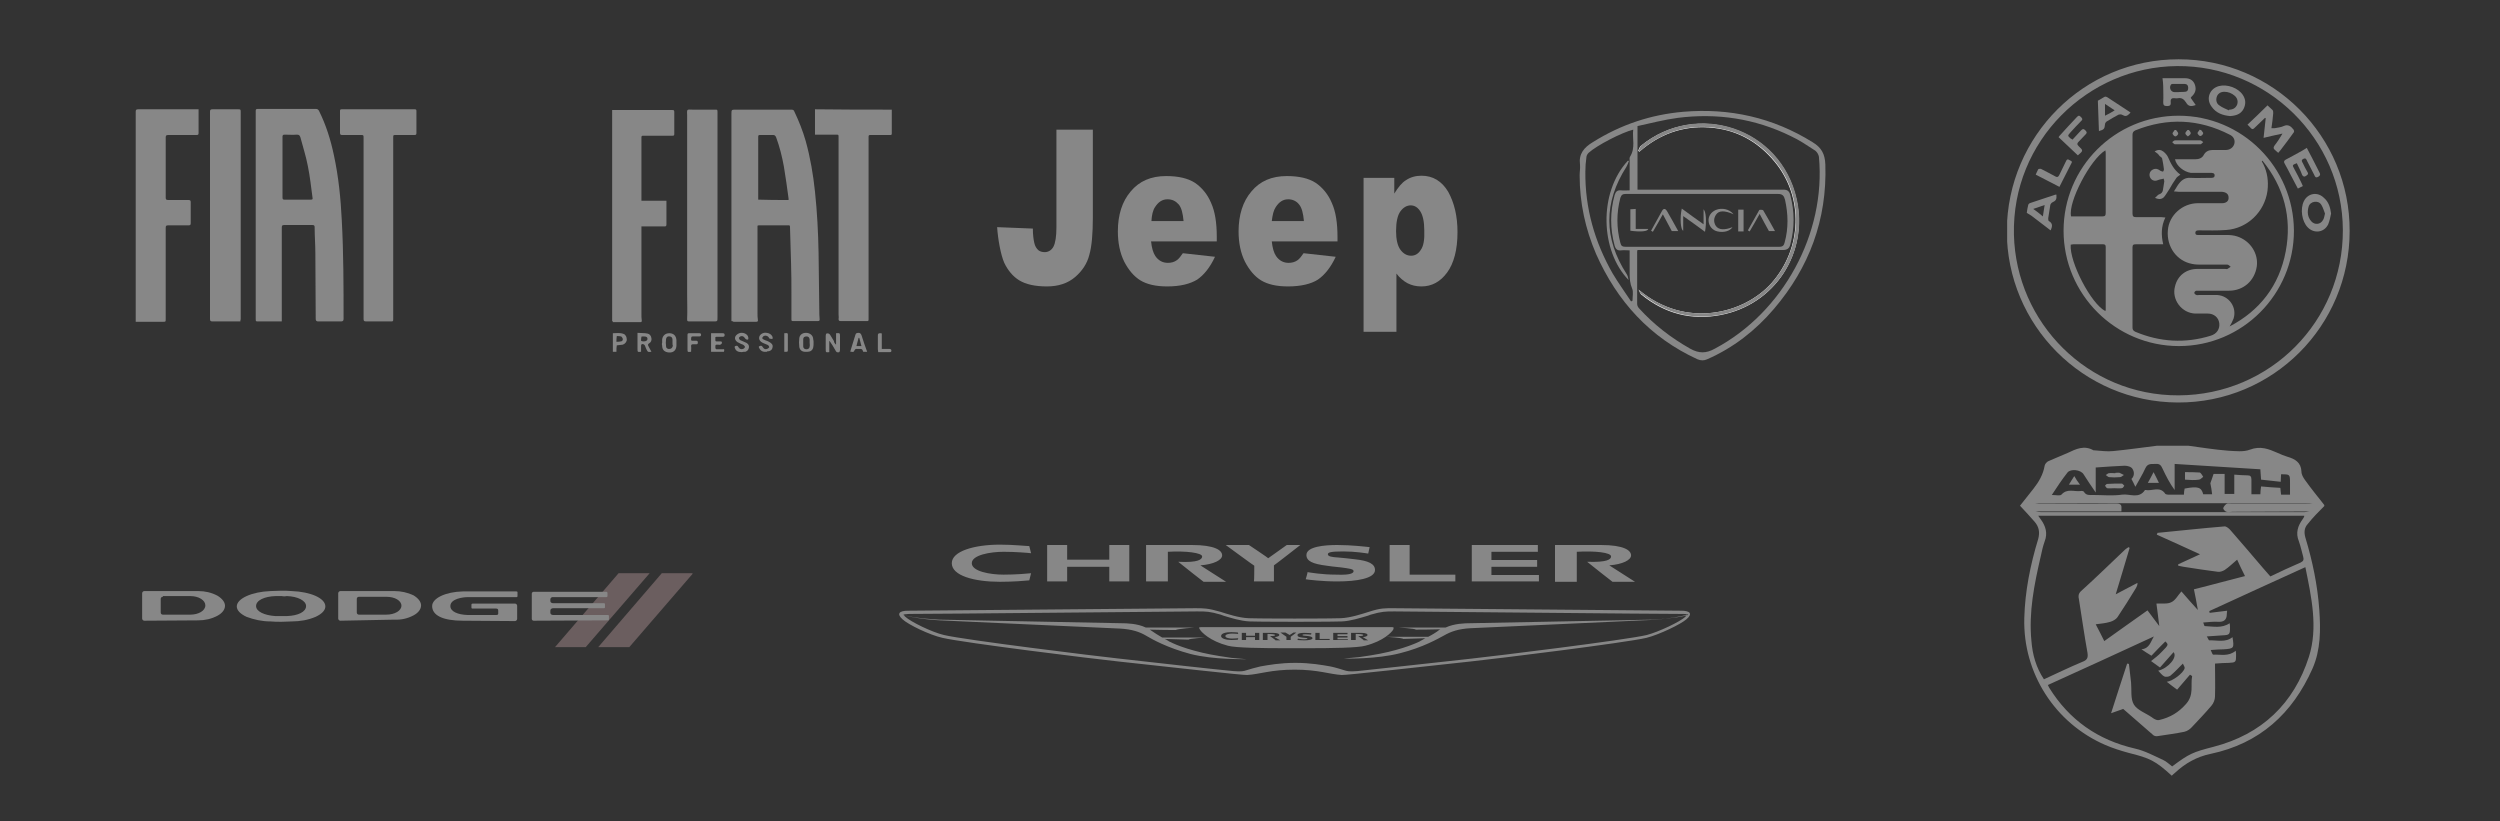 <?xml version="1.0" encoding="utf-8"?>
<!-- Generator: Adobe Illustrator 27.5.0, SVG Export Plug-In . SVG Version: 6.00 Build 0)  -->
<svg version="1.1" xmlns="http://www.w3.org/2000/svg" xmlns:xlink="http://www.w3.org/1999/xlink" x="0px" y="0px"
	 viewBox="0 0 700 230" style="enable-background:new 0 0 700 230;" xml:space="preserve">
<rect x="0" y="0" width="700" height="230" fill="#333333" stroke="none"/>
<style type="text/css">
	.st0{fill:#878787;}
	.st1{fill:#FFFFFF;}
	.st2{fill:none;}
	.st3{clip-path:url(#SVGID_00000159450721567145414390000012294039011816614301_);fill:#878787;}
	
		.st4{clip-path:url(#SVGID_00000122695543410252195880000008487203429333862307_);fill:url(#SVGID_00000016039883314734396780000012165761743605817520_);}
	
		.st5{clip-path:url(#SVGID_00000094578184241450954830000017902019980201241276_);fill:url(#SVGID_00000029757839387938778010000011561286695295902632_);}
	
		.st6{clip-path:url(#SVGID_00000151540244912132742500000004189467741270437549_);fill:url(#SVGID_00000160188029911899207920000012464400117063603072_);}
	
		.st7{clip-path:url(#SVGID_00000111869672528933564400000010010014984335762070_);fill:url(#SVGID_00000103230912982384946680000010929478702799713683_);}
	.st8{clip-path:url(#SVGID_00000003088801282517001450000015867902636178586510_);fill:#878787;}
	.st9{clip-path:url(#SVGID_00000003088801282517001450000015867902636178586510_);fill:#FFFFFF;}
	.st10{clip-path:url(#SVGID_00000170985296722127036670000015806739607311268250_);fill:#878787;}
	.st11{fill:#6B5E5F;}
	.st12{fill:#898B88;}
</style>
<g id="Ebene_1">
	<path class="st0" d="M79.1,90h-0.7c-2,0-4,0-6,0c-0.8,0-0.8,0-0.8-0.8c0-16.5,0-33,0-49.6c0-2.8,0-5.7,0-8.5c0-0.5,0.1-0.6,0.6-0.6
		c5.4,0,10.9,0,16.3,0c0.4,0,0.6,0.2,0.8,0.5c2,4,3.3,8.2,4.2,12.5c1.3,6,1.9,12.1,2.2,18.2c0.5,9.2,0.5,18.4,0.5,27.6
		c0,0.5-0.2,0.7-0.7,0.7c-2.1,0-4.3,0-6.4,0c-0.5,0-0.7-0.2-0.7-0.7c0-6.1-0.1-12.2-0.1-18.3c0-2.5-0.2-4.9-0.2-7.4
		c0-0.5-0.2-0.6-0.7-0.6c-2.6,0-5.2,0-7.8,0c-0.6,0-0.7,0.2-0.7,0.7c0,8.4,0,16.9,0,25.3V90z M79.1,46.8c0,2.8,0,5.7,0,8.5
		c0,0.4,0.1,0.6,0.5,0.6c2.5,0,4.9,0,7.4,0c0.5,0,0.6-0.1,0.5-0.6c-0.4-2.9-0.7-5.9-1.3-8.8c-0.5-2.7-1.4-5.4-2.1-8.1
		c-0.2-0.6-0.5-0.7-1-0.7c-1.1,0.1-2.2,0-3.4,0c-0.5,0-0.6,0.2-0.6,0.6C79.1,41.2,79.1,44,79.1,46.8"/>
	<path class="st0" d="M55.6,30.6c0,0.2,0,0.4,0,0.6c0,2,0,4,0,6c0,0.5-0.1,0.6-0.6,0.6c-2.6,0-5.3,0-7.9,0c-0.6,0-0.7,0.2-0.7,0.7
		c0,5.6,0,11.2,0,16.8c0,0.5,0.1,0.7,0.7,0.7c1.9,0,3.8,0,5.7,0c0.5,0,0.6,0.2,0.6,0.6c0,2,0,3.9,0,5.9c0,0.4-0.1,0.6-0.6,0.6
		c-1.9,0-3.9,0-5.8,0c-0.5,0-0.6,0.2-0.6,0.7c0,8.5,0,17,0,25.5c0,0.8,0,0.8-0.8,0.8c-2.3,0-4.5,0-6.8,0h-0.8v-0.7
		c0-19.3,0-38.7,0-58.1c0-0.5,0.1-0.7,0.7-0.7c5.4,0,10.7,0,16.1,0H55.6z"/>
	<path class="st0" d="M110.1,63.9c0,8.4,0,16.9,0,25.3c0,0.8,0,0.8-0.8,0.8c-2.3,0-4.5,0-6.8,0c-0.6,0-0.7-0.2-0.7-0.7
		c0-16.9,0-33.8,0-50.6c0-0.9,0-0.9-0.9-0.9c-1.7,0-3.4,0-5.1,0c-0.4,0-0.6-0.1-0.6-0.6c0-2,0-4.1,0-6.1c0-0.4,0.1-0.5,0.5-0.5
		c6.8,0,13.6,0,20.4,0c0.4,0,0.5,0.1,0.5,0.5c0,2.1,0,4.1,0,6.2c0,0.4-0.2,0.5-0.5,0.5c-1.7,0-3.5,0-5.2,0c-0.8,0-0.8,0-0.8,0.8
		V63.9z"/>
	<path class="st0" d="M67.3,90h-0.7c-2.4,0-4.8,0-7.1,0c-0.6,0-0.7-0.2-0.7-0.7c0-16.1,0-32.2,0-48.3c0-3.2,0-6.5,0-9.7
		c0-0.5,0.1-0.7,0.7-0.7c2.4,0,4.8,0,7.3,0c0.5,0,0.6,0.1,0.6,0.6c0,19.4,0,38.8,0,58.2C67.3,89.6,67.3,89.8,67.3,90"/>
	<rect x="38.2" y="30.6" class="st2" width="78.4" height="59.5"/>
	<g>
		<path class="st0" d="M357.2,58c0.9-1.4,2-2.2,3.5-2.2c1.2,0,2.3,0.5,3,1.4c0.8,0.9,1.2,2.5,1.4,4.7h-9
			C356.3,60.2,356.6,58.9,357.2,58 M353.1,78.5c1.8,1.1,4.3,1.7,7.5,1.7c3.7,0,6.5-0.7,8.4-1.9c1.9-1.3,3.6-3.4,5-6.4l-9-1
			c-0.6,0.9-1.1,1.5-1.6,1.9c-0.8,0.6-1.7,0.8-2.6,0.8c-1.4,0-2.6-0.6-3.5-1.9c-0.6-0.9-1-2.2-1.2-4.1h18.4v-1.3
			c0-3.9-0.5-7.1-1.6-9.5c-1-2.4-2.6-4.3-4.5-5.6c-2-1.3-4.7-1.9-8.1-1.9c-4.2,0-7.5,1.4-9.9,4.3c-2.4,2.8-3.6,6.6-3.6,11.2
			c0,3.2,0.6,6.1,1.8,8.5C349.8,75.6,351.3,77.4,353.1,78.5"/>
		<path class="st0" d="M397.8,70c-0.7,1.1-1.6,1.6-2.7,1.6c-1.2,0-2.2-0.6-3-1.7c-0.8-1.1-1.2-2.9-1.2-5.2c0-2.5,0.4-4.4,1.2-5.5
			c0.8-1.1,1.8-1.7,2.9-1.7c1.1,0,2,0.6,2.7,1.7c0.7,1.1,1.1,2.9,1.1,5.3C398.9,67.1,398.6,68.9,397.8,70 M398,49.2
			c-1.6,0-3.1,0.4-4.4,1.3c-1,0.6-2.1,1.9-3.2,3.7v-4.4h-8.6v43.1h9.2V76.6c0.9,1.2,2,2.1,3.1,2.7c1.2,0.6,2.4,0.9,3.9,0.9
			c2.9,0,5.3-1.3,7.2-3.9c1.9-2.6,2.9-6.4,2.9-11.3c0-4.5-0.9-8.2-2.6-11.3C403.7,50.7,401.2,49.2,398,49.2"/>
		<path class="st0" d="M301,77.6c2-1.7,3.4-3.8,4-6.2c0.7-2.4,1-6,1-10.6V36.3h-10.2v27.4c0,2.5-0.3,4.3-0.8,5.3
			c-0.5,1-1.4,1.6-2.5,1.6c-0.7,0-1.3-0.2-1.7-0.5c-0.6-0.5-1-1.2-1.2-2.1c-0.2-0.9-0.4-2.2-0.4-4l-10-0.4c0.2,3.2,1,7.8,2,10
			c1,2.1,2.4,3.8,4.2,4.9c1.8,1.1,4.4,1.7,7.7,1.7C296.4,80.2,299,79.3,301,77.6"/>
		<path class="st0" d="M323.4,58c0.9-1.4,2-2.2,3.5-2.2c1.3,0,2.3,0.5,3.1,1.4c0.8,0.9,1.2,2.5,1.4,4.7h-9
			C322.5,60.2,322.8,58.9,323.4,58 M319.3,78.5c1.8,1.1,4.3,1.7,7.5,1.7c3.7,0,6.4-0.7,8.4-1.9c1.9-1.3,3.6-3.4,5-6.4l-9-1
			c-0.6,0.9-1.1,1.5-1.6,1.9c-0.8,0.6-1.7,0.8-2.6,0.8c-1.4,0-2.6-0.6-3.5-1.9c-0.6-0.9-1-2.2-1.2-4.1h18.4v-1.3
			c0-3.9-0.5-7.1-1.6-9.5c-1-2.4-2.6-4.3-4.5-5.6c-2-1.3-4.7-1.9-8.1-1.9c-4.2,0-7.5,1.4-9.9,4.3c-2.4,2.8-3.6,6.6-3.6,11.2
			c0,3.2,0.6,6.1,1.8,8.5C316,75.6,317.5,77.4,319.3,78.5"/>
	</g>
	<g>
		<defs>
			<rect id="SVGID_00000124876564572053684610000009750944245916687031_" x="442" y="28.2" width="69.6" height="72.8"/>
		</defs>
		<clipPath id="SVGID_00000129907084592102790610000002301039784286986682_">
			<use xlink:href="#SVGID_00000124876564572053684610000009750944245916687031_"  style="overflow:visible;"/>
		</clipPath>
		<path style="clip-path:url(#SVGID_00000129907084592102790610000002301039784286986682_);fill:#878787;" d="M442.3,49.1
			c0-1,0.2-2,0.1-3c-0.4-3,1.1-4.8,3.6-6.3c7.8-4.9,16.2-7.7,25.3-8.5c13-1.1,25.1,1.6,36.2,8.5c2.5,1.5,3.5,3.3,3.6,6.3
			c0.5,15.4-4.5,28.8-14.4,40.4c-5.2,6.1-11.4,10.9-18.7,14.1c-0.9,0.4-1.7,0.4-2.7,0c-13.3-6.1-22.5-16.2-28.4-29.5
			C443.9,64.1,442.3,56.8,442.3,49.1 M458.5,70c-0.1,0.3-0.1,0.5-0.1,0.7c0,4.8,0,9.6,0,14.4c0,0.5,0.3,1,0.6,1.3
			c4.1,4.5,8.9,8.2,14.2,11.2c2.5,1.4,4.5,1.4,7,0c19-10.1,31.1-32.2,29.1-53.7c-0.1-0.6-0.5-1.3-1-1.7c-2.3-1.5-4.5-3-6.9-4.1
			c-10-4.9-20.6-6.5-31.6-5.1c-3.8,0.5-7.6,1.5-11.3,2.3v17.8h1.9c13,0,25.9,0,38.9,0c1.2,0,1.7,0.4,2,1.6c1.2,4.6,1.2,9.1,0,13.7
			c-0.3,1.2-0.9,1.6-2.1,1.6c-13,0-25.9,0-38.9,0H458.5 M476.8,54.3c-7.2,0-14.3,0-21.5,0c-0.9,0-1.3,0.2-1.6,1.1
			c-1.1,4.2-1.1,8.4,0,12.6c0.2,0.9,0.6,1.1,1.5,1.1c14.3,0,28.7,0,43,0c1,0,1.3-0.4,1.5-1.2c1.1-4,1-8,0.1-12
			c-0.3-1.1-0.7-1.6-2-1.6C490.9,54.3,483.8,54.3,476.8,54.3 M457.3,36.3c-3.2,0.8-10.2,4.4-12.5,6.5c-0.3,0.3-0.6,0.8-0.6,1.2
			c-0.2,1.4-0.3,2.7-0.3,4.1c-0.1,10.2,2.6,19.6,7.6,28.4c1.6,2.7,3.5,5.3,5.2,7.9l0.4-0.2c0-1.2,0.3-2.5-0.1-3.4
			c-0.6-1.4-0.7-2.8-0.7-4.2c0-2.1,0-4.2,0-6.5c-0.9,0-1.7-0.1-2.4,0c-1,0.1-1.5-0.3-1.8-1.3c-1.3-4.8-1.3-9.5,0-14.2
			c0.3-1,0.8-1.4,1.8-1.3c0.8,0.1,1.6,0,2.4,0c0-2.9,0-5.5,0-8.2c0-0.4-0.1-0.9,0.1-1.2C458,41.4,457,38.8,457.3,36.3"/>
		<path style="clip-path:url(#SVGID_00000129907084592102790610000002301039784286986682_);fill:#FFFFFF;" d="M458.8,81.1
			c0.3,0.5,0.4,1.1,0.8,1.4c6.5,5.3,14,7.3,22.2,5.7c15.1-2.9,24.6-17.3,21.2-32.4c-4.5-20-28-27.6-43.5-15
			c-0.4,0.3-0.6,0.9-0.8,1.4c0.1,0.1,0.2,0.2,0.3,0.3c5.6-4.9,12.1-7.3,19.5-6.8c7.5,0.5,13.6,3.8,18.4,9.6c8.2,9.9,7.7,24.3-0.9,34
			C488.3,87.9,471.9,92.2,458.8,81.1"/>
		<path style="clip-path:url(#SVGID_00000129907084592102790610000002301039784286986682_);fill:#878787;" d="M458.8,81.1
			c13.2,11.1,29.6,6.8,37.3-1.9c8.6-9.7,9.1-24.1,0.9-34c-4.8-5.8-10.9-9-18.4-9.6c-7.4-0.5-13.9,1.9-19.5,6.8
			c-0.1-0.1-0.2-0.2-0.3-0.3c0.3-0.5,0.4-1,0.8-1.4c15.5-12.6,39-5,43.5,15c3.4,15-6.1,29.5-21.2,32.4c-8.2,1.6-15.7-0.4-22.2-5.7
			C459.2,82.2,459,81.5,458.8,81.1"/>
		<path style="clip-path:url(#SVGID_00000129907084592102790610000002301039784286986682_);fill:#878787;" d="M476.9,58.6
			c0.8,0.3,1,3.6,0.5,6.3c-2-1.5-4-2.9-6.1-4.4v4.1c-0.7-0.2-1-3.5-0.4-6.2c2,1.5,4,2.9,6.1,4.4V58.6z"/>
		<path style="clip-path:url(#SVGID_00000129907084592102790610000002301039784286986682_);fill:#878787;" d="M485.4,60
			c-2.5-1.1-4.1-1.1-4.9,0.1c-0.7,1-0.7,2.1-0.1,3.1c0.8,1.2,2.4,1.3,4.7,0.4c-0.7,1.1-2.4,1.6-4.2,1.2c-1.4-0.3-2.4-1.5-2.5-2.9
			c-0.1-1.4,0.7-2.5,2-3.1C482.1,58.1,484.2,58.5,485.4,60"/>
		<path style="clip-path:url(#SVGID_00000129907084592102790610000002301039784286986682_);fill:#878787;" d="M497,64.7h-1.7
			c-0.8-1.5-1.7-3-2.6-4.8c-1,1.8-1.9,3.4-2.8,4.9c-0.2-0.1-0.3-0.2-0.5-0.3c1.1-1.9,2.1-3.8,3.2-5.7c0.1-0.1,1-0.1,1.1,0.1
			C494.9,60.9,495.9,62.7,497,64.7"/>
		<path style="clip-path:url(#SVGID_00000129907084592102790610000002301039784286986682_);fill:#878787;" d="M469.9,64.7h-1.8
			c-0.8-1.5-1.6-3-2.5-4.7c-1,1.8-1.9,3.4-2.8,4.9c-0.2-0.1-0.3-0.2-0.5-0.3c1-1.9,2.1-3.7,3.1-5.6c0.4-0.7,0.9-0.6,1.3,0
			C467.8,60.9,468.8,62.7,469.9,64.7"/>
		<path style="clip-path:url(#SVGID_00000129907084592102790610000002301039784286986682_);fill:#878787;" d="M458,64.1h3.5
			c-0.1,0.7-2.1,0.9-5,0.5v-6c0.5,0,1-0.1,1.5-0.1V64.1z"/>
		
			<rect x="486.7" y="58.7" style="clip-path:url(#SVGID_00000129907084592102790610000002301039784286986682_);fill:#878787;" width="1.5" height="6.1"/>
		<path style="clip-path:url(#SVGID_00000129907084592102790610000002301039784286986682_);fill:#878787;" d="M456.1,45.1
			c-0.2,0.5-0.4,1.1-0.7,1.6c-6.4,10-6.4,20.1,0.1,30.1c0.3,0.5,0.4,1,0.5,1.6c-7.9-8.1-8.5-24.4-0.2-33.4
			C455.9,45,456,45,456.1,45.1"/>
	</g>
	<g>
		<defs>
			<rect id="SVGID_00000092438506763377426120000002369364389686953098_" x="562" y="16.6" width="95.9" height="96.1"/>
		</defs>
		<clipPath id="SVGID_00000181048534528569021970000002531743090427589281_">
			<use xlink:href="#SVGID_00000092438506763377426120000002369364389686953098_"  style="overflow:visible;"/>
		</clipPath>
		<path style="clip-path:url(#SVGID_00000181048534528569021970000002531743090427589281_);fill:#878787;" d="M610,16.6
			c26.5,0,48,21.6,47.9,48.1c0,26.6-21.5,48.1-48.1,48c-26.5-0.1-47.9-21.6-47.9-48.1C562.1,38,583.5,16.6,610,16.6 M610,110.7
			c25.6-0.1,46.1-20.7,46-46.3c-0.1-25.5-21.1-46.1-46.4-45.9c-25,0.2-46.3,20.9-45.7,47.2C564.5,90.4,584.6,110.8,610,110.7"/>
		<path style="clip-path:url(#SVGID_00000181048534528569021970000002531743090427589281_);fill:#878787;" d="M610,32.4
			c17.8,0,32.2,14.4,32.3,32.2c0,17.8-14.4,32.3-32.2,32.3c-17.8,0-32.3-14.5-32.3-32.3C577.8,46.8,592.2,32.4,610,32.4 M609,44.6
			c1.9,0,3.8,0,5.6,0c1.1,0,2-0.3,2.5-1.3c0.5-0.9,1.4-1.3,2.4-1.3c1.2,0,2.5,0,3.7,0c1.2,0,2.1-0.7,2.4-1.7
			c0.3-1.1-0.2-2.1-1.3-2.6c-8.6-4.4-17.4-4.8-26.4-1.2c-0.6,0.3-0.8,0.6-0.8,1.3c0,7.3,0,14.7,0,22c0,0.8,0.3,1,1,1
			c2.4,0,4.8,0,7.1,0c0.3,0,0.6,0.1,1.1,0.1c-1.2,2.5-1.2,4.9-0.6,7.5c-0.4,0-0.8,0-1.1,0c-2.2,0-4.4,0-6.6,0
			c-0.7,0-0.9,0.2-0.9,0.9c0,7.5,0,14.9,0,22.4c0,0.6,0.2,0.9,0.8,1.2c6.9,2.9,14,3.3,21.1,1.1c1.7-0.5,2.6-1.9,2.4-3.5
			c-0.2-1.6-1.5-2.7-3.2-2.7c-1.2,0-2.3,0-3.5,0c-3.8-0.1-6.7-3.9-5.7-7.6c0.7-3,3.1-4.9,6.3-4.9c2.6,0,5.1,0,7.7,0
			c0.2,0,0.5,0.1,0.7,0c0.3-0.2,0.6-0.4,0.9-0.6c-0.3-0.2-0.6-0.6-0.9-0.6c-2.4,0-4.8,0-7.1,0c-0.9,0-1.9,0-2.8-0.2
			c-4.3-0.8-7.2-4.8-6.8-9.4c0.3-4.2,4.1-7.6,8.4-7.6c1.6,0,3.3,0,4.9,0c0.6,0,1.2,0,1.9,0c1.1,0,1.9-0.6,1.8-1.6
			c0-1-0.7-1.5-1.9-1.6c-0.4,0-0.8,0-1.2,0c-3.6,0-7.2,0-10.9,0c-0.3,0-0.7-0.1-1.3-0.1c0.6-0.9,1-1.7,1.5-2.3
			c0.8-1,1.8-1.6,3.1-1.5c1.8,0.1,3.7,0,5.5,0c0.5,0,1.3,0.1,1.3-0.7c0-0.7-0.7-0.7-1.2-0.7c-1.8,0-3.7,0-5.5,0
			C611.5,48.1,609.4,46.5,609,44.6 M633.5,45c-0.1,0-0.1,0.1-0.2,0.1c0.1,0.3,0.2,0.5,0.4,0.8c1.2,2.4,1.5,4.9,1.2,7.5
			c-0.8,5.9-5.6,10.6-11.6,11c-2.5,0.2-5,0.1-7.5,0.1c-0.5,0-1.1,0-1.1,0.7c0,0.7,0.6,0.6,1.1,0.6c2.6,0,5.2,0,7.8,0
			c0.9,0,1.9,0.1,2.8,0.4c3.7,1.2,6,4.8,5.5,8.4c-0.6,4-3.7,6.8-7.8,6.8c-2.5,0-5,0-7.6,0c-0.5,0-1,0-1.5,0c-0.3,0-0.6,0.4-0.6,0.6
			c0,0.2,0.3,0.5,0.6,0.6c0.2,0.1,0.5,0,0.8,0c1.7,0,3.3,0,5,0c3.3,0.2,5.6,3.4,4.6,6.6c-0.3,0.8-0.7,1.5-1.1,2.2
			C632.7,87,638.2,80,640,70.4C641.8,60.9,639.5,52.4,633.5,45 M589.5,87.1c0-0.2,0.1-0.2,0.1-0.3c0-5.9,0-11.8,0-17.7
			c0-0.6-0.3-0.7-0.8-0.7c-2.8,0-5.5,0-8.3,0c-0.2,0-0.4,0.1-0.7,0.1C579.4,73.3,585.5,85.1,589.5,87.1 M589.5,42.1
			c-4.2,2.5-10.5,14.5-9.6,18.5c0.2,0,0.5,0,0.8,0c2.6,0,5.3,0,7.9,0c0.9,0,1-0.3,1-1.1c0-5.5,0-11,0-16.5
			C589.6,42.8,589.6,42.5,589.5,42.1"/>
		<path style="clip-path:url(#SVGID_00000181048534528569021970000002531743090427589281_);fill:#878787;" d="M634.9,29.5
			c0.4,0.4,0.9,0.8,1.4,1.3c0.2,0.2,0.2,0.6,0.2,0.9c-0.1,1.4-0.3,2.8-0.5,4.2c0.4,0,0.6,0,0.9,0c0.8-0.2,1.7-0.2,2.5-0.6
			c1.3-0.6,2.1,0.1,2.8,1c0.1,0.1,0.2,0.5,0.1,0.7c-1.2,1.7-2.5,3.4-3.8,5.1c-0.2,0.2-0.3,0.4-0.6,0.7c-0.3-0.3-0.6-0.5-0.9-0.8
			c-0.5-0.4-0.5-0.7-0.1-1.3c0.8-1,1.5-2.1,2.2-3.3c-1.7,0.4-3.4,0.7-5.3,1.2c0.2-2,0.4-3.7,0.6-5.5c-0.1,0-0.1-0.1-0.2-0.1
			c-0.8,0.8-1.7,1.6-2.5,2.4c-1,1-1,1-1.9,0c-0.1-0.1-0.3-0.3-0.5-0.5C631.2,33.1,633,31.4,634.9,29.5"/>
		<path style="clip-path:url(#SVGID_00000181048534528569021970000002531743090427589281_);fill:#878787;" d="M605.5,21.9h4.1
			c0.7,0,1.5,0,2.2,0c1.5,0,2.4,0.7,2.8,1.9c0.4,1.3,0.1,2.3-1,3.3c-0.1,0.1-0.1,0.1-0.2,0.3c0.4,0.6,0.9,1.3,1.4,2
			c-1.3,0.5-2.1,0.4-2.7-0.7c-0.6-0.9-1.2-1.4-2.3-1.2c-0.3,0.1-0.6,0-0.9,0c-0.8-0.1-1.2,0.2-1.1,1.1c0.1,0.8-0.2,1.1-1,1.1
			c-0.9,0-1.1-0.3-1.1-1.1c0.1-1.5,0-3,0-4.5C605.7,23.4,605.6,22.7,605.5,21.9 M609.9,25.8L609.9,25.8c0.6-0.1,1.2,0,1.8-0.1
			c0.7,0,1-0.4,1-1.1c0-0.7-0.4-1.1-1-1.1c-1.1,0-2.3,0-3.4,0c-0.2,0-0.4,0.1-0.5,0.3c-0.5,0.9,0.1,2,1.1,2
			C609.2,25.8,609.6,25.8,609.9,25.8"/>
		<path style="clip-path:url(#SVGID_00000181048534528569021970000002531743090427589281_);fill:#878787;" d="M652.7,59.8
			c-0.2,1-0.4,2-0.8,3c-1.1,2.3-3.9,2.7-5.7,0.9c-1.7-1.7-2.2-5.2-1.1-7.4c1.1-2.2,3.8-2.7,5.6-0.9C652,56.5,652.5,58.1,652.7,59.8
			 M651,59.8c-0.3-0.7-0.5-1.6-1-2.4c-0.4-0.7-1.1-1-1.9-0.9c-0.8,0.1-1.5,0.6-1.7,1.4c-0.4,1.4-0.3,2.8,0.7,4c1,1.2,2.7,1,3.4-0.4
			C650.8,61,650.8,60.5,651,59.8"/>
		<path style="clip-path:url(#SVGID_00000181048534528569021970000002531743090427589281_);fill:#878787;" d="M624.4,32.5
			c-2-0.2-3.9-0.8-5.2-2.7c-1.6-2.2-0.5-5,2.1-5.7c2.3-0.6,5.4,0.5,6.7,2.5c0.8,1.2,0.9,2.5,0.2,3.9C627.4,32,626,32.4,624.4,32.5
			 M624.1,30.9c0-0.1,0.1-0.1,0.1-0.2c1.1,0,1.8-0.5,2.2-1.4c0.3-0.9,0.1-1.8-0.7-2.5c-0.8-0.7-1.8-1.1-2.9-1.1
			c-1,0-1.8,0.5-2.1,1.4c-0.3,0.9-0.1,1.9,0.7,2.4C622.2,30.1,623.2,30.5,624.1,30.9"/>
		<path style="clip-path:url(#SVGID_00000181048534528569021970000002531743090427589281_);fill:#878787;" d="M643.1,45.7
			c-1.3,0.5-1.3,0.5-0.7,1.6c0.7,1.3,1.4,2.6,2,3.9c0.1,0.3,0.3,0.6,0.4,0.9c-0.5,0.2-0.9,0.5-1.4,0.7c-0.7-1.3-1.3-2.5-2-3.8
			c-0.6-1.1-1.1-2.2-1.7-3.2c-0.3-0.5-0.2-0.8,0.3-1.1c1.6-0.8,3.1-1.7,4.6-2.5c0.4-0.2,0.8-0.5,1.3-0.8c1,1.9,2,3.8,3,5.8
			c0.2,0.3,0.3,0.7,0.5,1c0.3,0.5,0.4,0.9-0.3,1.3c-0.7,0.4-0.9,0-1.1-0.5c-0.7-1.3-1.3-2.6-2-3.9c-0.2-0.4-0.3-1-1.1-0.6
			c-0.7,0.4-0.3,0.8-0.1,1.2c0.4,0.8,0.8,1.7,1.3,2.5c0.4,0.6-0.1,0.8-0.5,1.1c-0.5,0.3-0.7,0.1-1-0.3
			C644.2,47.8,643.6,46.8,643.1,45.7"/>
		<path style="clip-path:url(#SVGID_00000181048534528569021970000002531743090427589281_);fill:#878787;" d="M567.5,59.6
			c0.1-0.7,0.2-1.5,0.4-2.2c0-0.2,0.3-0.4,0.4-0.5c2.4-0.8,4.8-1.6,7.2-2.4c0.1,0,0.2,0,0.3,0c0.1,1.3-0.1,1.7-1.2,2.2
			c-0.2,0.1-0.4,0.4-0.5,0.6c-0.2,1.3-0.4,2.5-0.6,3.8c0,0.3,0,0.7,0.2,0.8c1.2,0.7,0.9,1.6,0.5,2.6c-0.3-0.2-0.5-0.3-0.7-0.5
			c-1.6-1.2-3.1-2.4-4.7-3.6C568.5,60.2,568,59.9,567.5,59.6 M572.5,57.4c-1.1,0.4-2.1,0.7-3.2,1.1c1,0.7,1.8,1.3,2.7,2.1
			C572.2,59.4,572.3,58.5,572.5,57.4"/>
		<path style="clip-path:url(#SVGID_00000181048534528569021970000002531743090427589281_);fill:#878787;" d="M587.7,36.7
			c-0.1-2.8-0.2-5.5-0.3-8.5c0.5-0.3,1.2-0.7,1.9-1.1c0.2-0.1,0.5,0,0.7,0.1c2.1,1.4,4.3,2.8,6.4,4.2c0.1,0,0.1,0.1,0.1,0.2
			c-1,1-1.3,1.1-2.4,0.5c-0.2-0.1-0.6-0.1-0.9,0c-1.1,0.6-2.2,1.2-3.3,1.9c-0.2,0.1-0.5,0.5-0.5,0.8
			C589.3,36.1,589.1,36.3,587.7,36.7 M592.1,30.9c-1-0.7-1.8-1.2-2.7-1.8v3.3C590.4,31.9,591.2,31.5,592.1,30.9"/>
		<path style="clip-path:url(#SVGID_00000181048534528569021970000002531743090427589281_);fill:#878787;" d="M580.3,39.1
			c0.8-0.9,1.6-1.7,2.4-2.6c0.4-0.4,0.7-0.5,1.1-0.1c0.4,0.4,0.7,0.7,0.2,1.2c-0.7,0.7-1.3,1.4-2,2.1c-0.4,0.4-0.5,0.7,0,1.2
			c1.4,1.3,1.3,1.3-0.2,2.6c-1.8-1.7-3.5-3.3-5.4-5.1c0.1-0.1,0.2-0.3,0.3-0.4c1.6-1.8,3.2-3.5,4.8-5.2c0.4-0.4,0.6-0.6,1.1-0.1
			c0.4,0.4,0.7,0.7,0.1,1.2c-1,1-2,2.1-3,3.2c-0.8,0.9-0.8,0.9,0.1,1.7C579.9,38.8,580,38.9,580.3,39.1"/>
		<path style="clip-path:url(#SVGID_00000181048534528569021970000002531743090427589281_);fill:#878787;" d="M576.6,52.3
			c-2.2-1.1-4.4-2.3-6.6-3.4c0.2-0.4,0.4-1,0.7-1.5c0.1-0.1,0.6-0.2,0.8-0.1c1.4,0.7,2.7,1.4,4,2.1c0.5,0.3,0.8,0.2,1.1-0.4
			c0.6-1.3,1.3-2.6,1.9-3.9c0.2-0.5,0.5-0.6,0.9-0.3c0.3,0.2,1,0.3,0.6,0.9c-1.1,2.1-2.1,4.2-3.2,6.3
			C576.8,52.1,576.8,52.2,576.6,52.3"/>
		<path style="clip-path:url(#SVGID_00000181048534528569021970000002531743090427589281_);fill:#878787;" d="M603.3,42.4
			c1-0.6,1.7-0.5,2.4,0c0.5,0.4,1,0.9,1.3,1.5c0.8,1.8,1.6,3.6,3.5,5c-0.5,0.4-0.9,0.6-1.1,0.9c-0.7,1-1.4,2.1-2,3.2
			c-0.5,0.7-0.9,1.5-1.5,2.2c-0.6,0.6-1.4,0.7-2.5,0.2c0.5-0.4,0.8-0.9,1.2-1c0.6-0.2,0.9-0.6,1-1.1c0.1-0.8,0.3-1.6,0.4-2.5
			c0-0.3-0.1-0.5-0.2-0.8c-0.3,0.1-0.5,0.2-0.8,0.2c-0.6,0.1-1.2,0.5-1.7,0.4c-1-0.1-1.6-1.1-1.4-2c0.2-1,1.4-1.6,2.3-1.2
			c0.3,0.1,0.6,0.4,0.9,0.5c0.2,0.1,0.5,0.2,0.6,0.1c0.1-0.1,0.2-0.4,0.2-0.6c-0.1-1-0.3-2-0.5-3c-0.1-0.3-0.4-0.5-0.7-0.7
			C604.3,43.1,603.9,42.8,603.3,42.4"/>
		<path style="clip-path:url(#SVGID_00000181048534528569021970000002531743090427589281_);fill:#878787;" d="M612.5,40.4
			c-1.2,0-2.3,0-3.5,0c-0.3,0-0.5-0.4-0.8-0.6c0.3-0.2,0.5-0.5,0.8-0.5c2.4,0,4.8,0,7.1,0c0.3,0,0.5,0.3,0.8,0.5
			c-0.2,0.2-0.5,0.5-0.7,0.6C615,40.4,613.8,40.4,612.5,40.4L612.5,40.4z"/>
		<path style="clip-path:url(#SVGID_00000181048534528569021970000002531743090427589281_);fill:#878787;" d="M616.3,36.4
			c0.2,0.3,0.6,0.7,0.6,0.9c0,0.3-0.5,0.8-0.8,0.8c-0.3,0-0.7-0.5-0.8-0.8c0-0.3,0.4-0.6,0.6-1C616,36.4,616.2,36.4,616.3,36.4"/>
		<path style="clip-path:url(#SVGID_00000181048534528569021970000002531743090427589281_);fill:#878787;" d="M609.3,36.4
			c0.2,0.3,0.6,0.7,0.6,1c0,0.3-0.5,0.8-0.8,0.8c-0.3,0-0.7-0.5-0.8-0.8c0-0.3,0.4-0.6,0.6-1C609,36.4,609.1,36.4,609.3,36.4"/>
		<path style="clip-path:url(#SVGID_00000181048534528569021970000002531743090427589281_);fill:#878787;" d="M612.9,36.4
			c0.2,0.3,0.6,0.7,0.5,1c-0.1,0.3-0.5,0.6-0.8,0.8c-0.3-0.3-0.7-0.5-0.7-0.9c0-0.3,0.4-0.6,0.6-0.9
			C612.6,36.4,612.7,36.4,612.9,36.4"/>
	</g>
	<path class="st0" d="M381.8,179.2c0,0-1.2-0.9-1.5-1.1c1.2,0,1.4-0.1,1.4-0.3c0-0.2-1-0.3-2.1-0.3v1.7h-1.3v-2h2.8
		c1.4,0,1.8,0.3,1.8,0.6c0,0.3-0.5,0.5-1.3,0.6c0.3,0.2,1.5,0.9,1.5,0.9H381.8z M377.4,179.2h-4.1v-2h4v0.4h-2.8v0.5h2.8v0.4h-2.8
		v0.5h2.9V179.2z M372.3,179.2h-4v-2h1.2v1.7h2.8V179.2z M365.2,179.3c-0.9,0-1.8-0.1-1.9-0.1l0.1-0.4c0.1,0,0.9,0.2,1.7,0.2
		c1,0,1-0.2,1-0.2c0-0.1-0.3-0.2-0.7-0.2c-0.5,0-0.7-0.1-0.9-0.1c-0.9-0.1-1.2-0.3-1.2-0.7c0-0.5,1.1-0.6,1.9-0.6
		c0.9,0,1.8,0.1,2,0.1l-0.1,0.4c-0.1,0-0.8-0.1-1.5-0.1c-0.8,0-0.9,0.1-0.9,0.2c0,0.1,0.2,0.2,0.6,0.2c0.3,0,0.7,0.1,1,0.1
		c0.8,0.1,1.2,0.3,1.2,0.6C367.5,179.1,366.4,179.3,365.2,179.3 M361.4,178.3v0.9h-1.2l0-0.9l-1.7-1.2h1.4l1.2,0.7l1.1-0.7h0.8
		L361.4,178.3z M357.1,179.2c0,0-1.2-0.9-1.5-1.1c1.2,0,1.4-0.1,1.4-0.3c0-0.2-1-0.3-2.1-0.3v1.7h-1.3v-2h2.8c1.4,0,1.8,0.3,1.8,0.6
		c0,0.3-0.5,0.5-1.3,0.6c0.3,0.2,1.6,0.9,1.6,0.9H357.1z M352.6,179.2h-1.2v-0.8h-2.5v0.8h-1.2v-2h1.2v0.8h2.5v-0.8h1.2V179.2z
		 M345,178.8c0.7,0,1.5-0.1,1.7-0.1l-0.1,0.4c-0.2,0-0.9,0.1-1.8,0.1c-1.5,0-2.9-0.4-2.9-1.1c0-0.8,1.4-1.1,2.9-1.1
		c0.8,0,1.6,0.1,1.8,0.1l0.1,0.4c-0.2,0-0.9-0.1-1.7-0.1c-0.8,0-1.9,0.2-1.9,0.7C343.1,178.6,344.2,178.8,345,178.8 M389.7,175.6
		h-53.4c-0.6,0-0.7,0.1-0.3,0.7c0.4,0.7,2.8,3.2,7.8,4.5c2.1,0.6,9.4,0.7,16.8,0.7v0h4.9v0c7.4,0,14.7-0.1,16.8-0.7
		c5.1-1.3,7.4-3.8,7.8-4.5C390.3,175.7,390.3,175.6,389.7,175.6 M266.5,157.7c0-3.4,6.4-5.2,13.5-5.2c3.8,0,7.3,0.4,8.2,0.4l0.5,2
		c-0.8-0.1-4.3-0.4-7.7-0.4c-3.7,0-8.9,0.9-8.9,3.2s5.2,3.2,8.9,3.2c3.4,0,6.9-0.3,7.7-0.4l-0.5,2c-0.9,0.1-4.4,0.4-8.2,0.4
		C272.8,162.9,266.5,161.2,266.5,157.7 M379,159.9c0-0.6-1.3-0.7-3.3-1c-2.3-0.2-3.4-0.4-4.2-0.5c-4-0.5-5.7-1.3-5.7-3
		c0-2.4,5.2-2.8,8.6-2.8c4,0,8.2,0.5,9.1,0.6l-0.4,1.8c-0.7-0.1-3.6-0.6-7-0.6c-3.6,0-4.3,0.3-4.3,0.8c0,0.6,1.1,0.8,2.9,0.9
		c1.3,0.1,3,0.3,4.7,0.5c3.8,0.4,5.6,1.3,5.6,3c0,2.4-5.2,3.2-10.6,3.2c-4.3,0-8.2-0.5-8.8-0.6c0,0,0.6-2,0.5-2c0.7,0.1,4,0.7,8,0.7
		C378.7,161.1,379,160.3,379,159.9 M435.4,162.8v-10.2h12.8c6.5,0,8.5,1.5,8.5,2.9c0,1.3-2.3,2.5-6.1,2.8c1.6,1,7.2,4.6,7.2,4.6
		h-6.3c0,0-5.8-4.5-7.1-5.6c5.7,0.2,6.7-0.7,6.7-1.5c0-1.1-4.5-1.6-9.6-1.3c0,0.2,0,8.4,0,8.4H435.4z M320.9,162.8v-10.2h12.8
		c6.5,0,8.5,1.5,8.5,2.9c0,1.3-2.3,2.5-6.1,2.8c1.6,1,7.2,4.6,7.2,4.6h-6.3c0,0-5.8-4.5-7.1-5.6c5.7,0.3,6.7-0.7,6.7-1.5
		c0-1-4.5-1.6-9.6-1.3c0,0.2,0,8.3,0,8.3H320.9z M298.8,162.8h-5.6v-10.2h5.6v4.1h11.8v-4.1h5.6v10.2h-5.6v-4.1h-11.8V162.8z
		 M430.9,162.8h-18.8v-10.2h18.5v1.9h-13v2.3h12.8v1.9h-12.8v2.3h13.3V162.8z M407.5,162.8h-18.4v-10.2h5.6v8.3h12.8V162.8z
		 M351.2,158.4c-0.1,0-8-5.8-8-5.8h6.5c0,0,5.4,3.6,5.4,3.7c0.1-0.1,5.2-3.7,5.2-3.7h3.8c0,0-7.3,5.7-7.4,5.7c0,0.1,0,4.5,0,4.5
		h-5.6C351.2,162.8,351.2,158.5,351.2,158.4 M396.4,176.3c0.9,0,4.3,0,6.9-0.1c-0.1,0-0.1,0.1-0.2,0.1c-1,0.8-2.2,1.5-3.2,2
		c-0.1,0-0.2,0-0.3,0c-1,0-11.4,0-11.4,0s4.6,0.3,4.7,0.6c0.7,0,3.8-0.1,6.2-0.2c-0.5,0.3-0.9,0.5-1.1,0.6c2.1-1.1-0.9,0.5-0.3,0.2
		c0.1,0,0.2-0.1,0.3-0.2c-0.1,0-0.2,0.1-0.3,0.2c-1.7,0.9-6.8,2.9-13.9,4c-3.9,0.6-3.1,0.5-5.5,0.7c0,0-2.2,0.2-1.9,0.2
		c0.4,0,9,0.2,15.6-1.5c6.4-1.6,10.7-4.1,12.2-4.9c2.1-1.2,4.1-1.9,7.5-2.1c1.6-0.1,50.3-2.3,50.4-2.3c5.2-0.3,8.9-1.1,9.6-1.3
		c0.3-0.1,0.5-0.2,0.7-0.2c-0.1,0.1-0.3,0.3-0.5,0.6c-1.5,1.4-7.4,4.2-10.8,5.1c-5.9,1.4-42.5,5.9-49,6.6l-3.6,0.4
		c-9.7,1.1-22.1,2.4-28.4,3.1c-2.3,0.2-3,0-3.6-0.2c-0.6-0.2-2.9-0.9-4-1.1c-2.3-0.4-5.5-1-9.8-1s-7.5,0.6-9.8,1
		c-1,0.2-3.4,0.9-4,1.1c-0.6,0.2-1.3,0.4-3.6,0.2c-6.3-0.6-18.7-2-28.4-3.1l-3.6-0.4c-6.5-0.7-43.1-5.2-49-6.6
		c-3.4-0.8-9.3-3.7-10.8-5.1c-0.3-0.3-0.5-0.4-0.6-0.6c0.2,0.1,0.4,0.1,0.7,0.3c0.7,0.2,4.3,1,9.6,1.3c0.1,0,48.8,2.2,50.4,2.3
		c3.4,0.2,5.5,0.9,7.5,2.1c1.5,0.9,5.8,3.3,12.2,5c6.6,1.7,15.2,1.4,15.6,1.5c0.4,0-1.9-0.2-1.9-0.2c-2.4-0.2-1.7-0.1-5.5-0.7
		c-7.1-1.1-12.3-3.1-13.9-4c-0.1-0.1-0.2-0.1-0.3-0.2c0.1,0.1,0.2,0.1,0.3,0.2c0.6,0.4-2.4-1.3-0.3-0.2c-0.3-0.2-0.7-0.4-1.2-0.6
		c2.4,0.1,6,0.2,6.7,0.2c0.1-0.3,4.7-0.6,4.7-0.6s-10.4,0-11.4,0c-0.3,0-0.5,0-0.7,0c-1-0.6-2.2-1.3-3.3-2.1c-0.1,0-0.1-0.1-0.2-0.1
		c2.6,0.1,6.5,0.1,7.4,0.1c0.1-0.3,5.2-0.7,5.2-0.7s-12.1,0-13.2,0c-0.2,0-0.3,0-0.5,0c-2.3-1.1-5.2-1.2-7-1.2
		c-1.1,0-44.8-0.9-50.8-1c-1.9-0.1-6.4-0.4-9.3-1.1c-0.3-0.1-0.6-0.1-0.8-0.2c0-0.2,0.6-0.2,1.6-0.3l14.6-0.1
		c22.3-0.2,63.9-0.6,65.8-0.6h0.5c2.3,0,3.3,0,6.4,0.9l0.8,0.3c2,0.6,4.8,1.5,7.3,1.6c2.6,0.1,12.5,0.1,12.9,0.1
		c0.4,0,10.3,0,12.9-0.1c2.5-0.1,5.2-1,7.3-1.6l0.8-0.3c3.1-0.9,4.2-0.9,6.4-0.9h0.5c1.9,0,43.5,0.4,65.8,0.6l14.6,0.1
		c1,0,1.6,0.1,1.6,0.3c-0.2,0-0.5,0.1-0.8,0.2c-2.9,0.7-7.4,1-9.3,1.1c-6,0.1-49.7,1-50.8,1c-1.8,0-4.6,0.1-7,1.2h-0.1
		c-1,0-13.2,0-13.2,0S396.4,176,396.4,176.3 M470.8,171c-1.5,0-77.8-0.7-80.4-0.7s-3.7-0.1-7.1,1c-1.9,0.6-5.2,1.7-7.9,1.8
		c-2.6,0.1-12.9,0.1-12.9,0.1s-10.3,0-12.9-0.1c-2.7-0.1-6-1.2-7.9-1.8c-3.5-1-4.5-1-7.1-1s-78.9,0.7-80.4,0.7
		c-2.3,0-3.3,0.8-1.5,2.4c1.6,1.5,7.6,4.4,11.2,5.2c6,1.4,42.4,5.9,49.1,6.6c14.8,1.6,35.2,3.9,36.2,3.8c3.5-0.2,6.6-1.5,13.3-1.5
		c6.6,0,9.8,1.3,13.2,1.5c1,0.1,21.4-2.2,36.2-3.8c6.7-0.7,43.1-5.2,49.1-6.6c3.6-0.9,9.6-3.8,11.2-5.2
		C474.1,171.8,473.1,171,470.8,171"/>
	<g>
		<path class="st0" d="M204.8,89.9c0-0.4,0-0.8,0-1.2c0-18.9,0-37.8,0-56.7c0-1.3,0-1.3,1.3-1.3c5.2,0,10.3,0,15.5,0
			c0.5,0,0.7,0.2,0.8,0.5c1.3,2.7,2.4,5.5,3.2,8.3c1.3,4.7,2.1,9.4,2.6,14.2c0.6,5.7,0.9,11.4,1,17.1c0.1,5.3,0.1,10.6,0.2,15.9
			c0,0.9,0,1.8,0.1,2.7c0,0.4-0.1,0.5-0.5,0.5c-2.3,0-4.6,0-6.9,0c-0.3,0-0.5,0-0.5-0.4c0-2.4,0-4.8,0-7.2c0-2.8,0-5.7-0.1-8.5
			c-0.1-3.4-0.2-6.8-0.3-10.2c0-0.4-0.1-0.6-0.5-0.5c-2.7,0-5.5,0-8.2,0c-0.1,0-0.2,0-0.4,0.1c0,0.3,0,0.6,0,0.9
			c0,7.9,0,15.7,0,23.6c0,0.6,0,1.2,0.1,1.8c0.1,0.5-0.1,0.6-0.5,0.6c-1.3,0-2.5,0-3.8,0c-0.8,0-1.7,0-2.5,0
			C205.3,90,205.1,89.9,204.8,89.9z M220.8,56c0-0.2,0-0.3,0-0.4c-0.4-3-0.8-5.9-1.3-8.9c-0.5-2.8-1.2-5.6-2.2-8.3
			c-0.2-0.4-0.4-0.6-0.8-0.6c-1.2,0-2.4,0-3.7,0c-0.4,0-0.5,0.1-0.5,0.5c0,5.4,0,10.8,0,16.2c0,0.5,0,0.9,0,1.4
			C215.1,56,217.9,56,220.8,56z"/>
		<path class="st0" d="M171.4,89.9c0-19.7,0-39.4,0-59.1c0.1,0,0.2,0,0.3,0c5.5,0,11,0,16.5,0c0.5,0,0.6,0.1,0.6,0.6c0,2,0,4,0,6.1
			c0,0.4-0.1,0.5-0.5,0.5c-2.7,0-5.5,0-8.2,0c-0.4,0-0.5,0.1-0.5,0.5c0,5.5,0,11,0,16.5c0,0.4,0,0.7,0,1.2c2.3,0,4.7,0,7,0
			c0,0.2,0,0.4,0,0.6c0,2,0,4,0,6.1c0,0.4-0.2,0.5-0.5,0.5c-2,0-3.9,0-5.9,0c-0.2,0-0.4,0-0.6,0c0,0.2,0,0.3,0,0.4
			c0,8,0,16.1,0,24.1c0,0.6,0,1.3,0.1,1.9c0,0.3-0.1,0.4-0.4,0.4c-2.6,0-5.1,0-7.7,0C171.6,89.9,171.5,89.9,171.4,89.9z"/>
		<path class="st0" d="M249.7,30.7c0,2.3,0,4.5,0,6.7c0,0.4-0.2,0.4-0.5,0.4c-1.8,0-3.7,0-5.5,0c-0.4,0-0.5,0.1-0.5,0.5
			c0,16.6,0,33.2,0,49.8c0,0.4,0,0.8,0,1.2c0,0.6,0,0.6-0.6,0.6c-1.2,0-2.5,0-3.7,0c-1.2,0-2.3,0-3.5,0c-0.4,0-0.6-0.1-0.6-0.6
			c0.1-0.4,0-0.8,0-1.2c0-16.6,0-33.1,0-49.7c0-0.7,0-0.7-0.7-0.7c-1.8,0-3.6,0-5.4,0c-0.1,0-0.3,0-0.5,0c0-2.4,0-4.7,0-7.1
			C235.5,30.7,242.5,30.7,249.7,30.7z"/>
		<path class="st0" d="M200.9,60.4c0,9.5,0,19,0,28.4c0,1.2,0,1.2-1.1,1.2c-2.2,0-4.5,0-6.7,0c-0.7,0-0.7-0.1-0.7-0.7
			c0.1-2.3,0-4.5,0-6.8c0-16.8,0-33.5,0-50.3c0-0.5-0.1-1.1,0.1-1.4c0.2-0.2,0.9-0.1,1.4-0.1c2.1,0,4.2,0,6.3,0c0.7,0,0.7,0,0.7,0.8
			c0,1.4,0,2.8,0,4.2C200.9,43.9,200.9,52.1,200.9,60.4C200.9,60.4,200.9,60.4,200.9,60.4z"/>
		<path class="st0" d="M234.1,96.5c0-1.1,0-2.1,0-3.2c0,0,0.1,0,0.2,0c0.8-0.1,0.9,0,0.9,0.8c0,1.3,0,2.6,0,3.9
			c0,0.2-0.1,0.5-0.2,0.6c-0.3,0.1-0.7,0.1-0.9-0.2c-0.3-0.6-0.7-1.1-1-1.7c-0.3-0.4-0.5-0.8-0.8-1.2c0,0-0.1,0-0.1,0
			c0,1,0,2.1,0,3.1c0,0,0,0,0,0c-1,0.1-1,0.1-1-0.9c0-1.2,0-2.5,0-3.7c0-0.2,0.1-0.6,0.2-0.6c0.3-0.1,0.7-0.1,1,0.3
			c0.4,0.6,0.7,1.2,1.1,1.8C233.5,95.8,233.7,96.2,234.1,96.5C234,96.6,234,96.6,234.1,96.5z"/>
		<path class="st0" d="M182.4,98.5c-1,0.1-1,0.1-1.4-0.7c-0.1-0.3-0.3-0.6-0.4-1c-0.1-0.2-0.2-0.3-0.4-0.4c-0.4-0.2-0.7,0-0.7,0.4
			c0,0.6,0,1.1,0,1.7c-1,0.1-1,0.1-1-0.9c0-1.3,0-2.5,0-3.8c0-0.2,0-0.3,0-0.6c1,0.1,1.9,0,2.8,0.2c0.6,0.1,1,0.6,1.1,1.3
			c0.1,0.6-0.1,1.1-0.6,1.4c-0.5,0.3-0.4,0.5-0.2,0.9C181.8,97.4,182.1,97.9,182.4,98.5z M180.2,94.2
			C180.2,94.2,180.2,94.2,180.2,94.2c-0.2,0-0.6,0-0.6,0.1c-0.1,0.4-0.1,0.8-0.1,1.1c0,0.1,0.5,0.2,0.7,0.2c0.7,0,1.1-0.3,1.1-0.7
			C181.3,94.4,181,94.2,180.2,94.2C180.2,94.2,180.2,94.2,180.2,94.2z"/>
		<path class="st0" d="M227.8,95.9c0,0.5,0,1-0.1,1.4c-0.2,0.8-0.8,1.2-1.6,1.2c-0.2,0-0.4,0-0.7,0c-0.8,0-1.5-0.5-1.6-1.4
			c-0.1-0.8-0.1-1.6,0-2.4c0.1-1,1-1.6,2.1-1.5c1,0.1,1.8,0.8,1.8,1.8C227.8,95.3,227.8,95.6,227.8,95.9
			C227.8,95.9,227.8,95.9,227.8,95.9z M226.7,96C226.7,96,226.7,96,226.7,96c0-0.3,0-0.7,0-1c-0.1-0.6-0.4-0.8-0.9-0.8
			c-0.6,0-0.9,0.3-0.9,0.8c0,0.7,0,1.3,0,2c0,0.5,0.4,0.8,0.9,0.8c0.5,0,0.9-0.3,0.9-0.8C226.8,96.7,226.7,96.3,226.7,96z"/>
		<path class="st0" d="M185.4,96c0-0.3,0-0.6,0-0.9c0.1-1.1,0.9-1.8,2-1.8c1.2,0,1.9,0.7,2,1.9c0,0.5,0,1,0,1.5c0,1.1-0.6,2.1-2.1,2
			c-1.2-0.1-1.9-0.7-1.9-1.9C185.3,96.5,185.3,96.2,185.4,96C185.3,96,185.3,96,185.4,96z M188.3,96c0-0.3,0-0.6,0-0.9
			c0-0.5-0.3-0.9-0.8-0.9c-0.6-0.1-0.9,0.2-1,0.7c-0.1,0.7-0.1,1.4,0,2.1c0,0.5,0.5,0.8,1,0.7c0.5,0,0.8-0.4,0.9-0.9
			C188.3,96.6,188.3,96.3,188.3,96z"/>
		<path class="st0" d="M202.7,98.5c-1.2,0-2.4,0-3.6,0c0-1.7,0-3.4,0-5.2c0.5,0,1,0,1.5,0c0.6,0,1.1,0,1.7,0c0.4,0,0.6,0.1,0.6,0.5
			c0,0.4-0.2,0.5-0.5,0.5c-0.6,0-1.1,0-1.7,0c-0.3,0-0.5,0.1-0.4,0.4c0,0.1,0,0.2,0,0.3c0,0.6,0,0.6,0.6,0.6c0.3,0,0.6,0,0.9,0
			c0.3,0,0.4,0.2,0.3,0.5c0,0.2-0.2,0.3-0.4,0.4c-0.2,0.1-0.5,0-0.7,0c-0.7,0-0.7,0-0.7,0.7c0,0.4,0.1,0.7,0.6,0.6
			c0.5,0,0.9,0,1.4,0C202.8,97.7,202.9,97.8,202.7,98.5z"/>
		<path class="st0" d="M242.8,98.5c-0.4,0-0.7,0-1.1,0c-0.3-0.8-0.3-0.8-1.1-0.8c-0.2,0-0.4,0-0.6,0c-0.4-0.1-0.6,0.1-0.8,0.5
			c-0.2,0.6-0.7,0.2-1.1,0.3c0-0.2,0.1-0.4,0.1-0.5c0.4-1.4,0.9-2.8,1.3-4.2c0.1-0.5,0.4-0.6,0.9-0.6c0.4,0,0.6,0.2,0.8,0.6
			C241.7,95.4,242.2,96.9,242.8,98.5z M241.2,96.9c-0.2-0.8-0.4-1.5-0.6-2.3c-0.1,0-0.1,0-0.2,0c-0.2,0.7-0.4,1.5-0.6,2.3
			C240.2,96.9,240.7,96.9,241.2,96.9z"/>
		<path class="st0" d="M172.6,98.5c-0.4,0-0.7,0-1,0c0-1.7,0-3.4,0-5.2c1,0,2-0.2,3,0.2c0.6,0.2,0.9,0.9,0.9,1.6
			c0,0.6-0.5,1.2-1.1,1.4c-0.5,0.1-1.1,0.1-1.7,0.2C172.6,97.2,172.6,97.9,172.6,98.5z M172.6,95.7c0.4,0,0.8,0,1.2-0.1
			c0.4,0,0.6-0.3,0.6-0.7c-0.1-0.3-0.3-0.6-0.5-0.7c-0.4-0.1-0.8-0.1-1.2-0.1C172.6,94.7,172.6,95.2,172.6,95.7z"/>
		<path class="st0" d="M207.7,98.6c-1.1,0-1.7-0.4-1.9-1.1c-0.1-0.2-0.2-0.5,0.1-0.6c0.3-0.1,0.6-0.2,0.8,0.2
			c0.3,0.6,0.8,0.8,1.4,0.6c0.2-0.1,0.4-0.3,0.5-0.5c0-0.2-0.2-0.4-0.3-0.5c-0.2-0.2-0.5-0.3-0.8-0.4c-0.3-0.2-0.7-0.3-1-0.5
			c-1-0.7-0.9-1.7,0.1-2.3c0.9-0.6,2.3-0.3,2.8,0.6c0.1,0.2,0.2,0.6,0.1,0.9c-0.1,0.2-0.7,0.1-0.9-0.3c-0.4-0.6-0.8-0.7-1.3-0.5
			c-0.2,0.1-0.4,0.3-0.4,0.5c0,0.1,0.2,0.4,0.3,0.5c0.6,0.3,1.2,0.5,1.8,0.8c0.5,0.3,0.8,0.7,0.7,1.3c-0.1,0.6-0.4,1-1,1.2
			C208.3,98.5,208,98.5,207.7,98.6z"/>
		<path class="st0" d="M214.5,98.5c-0.8,0.1-1.5-0.2-1.9-1c-0.1-0.2-0.3-0.5,0.1-0.6c0.3-0.1,0.6-0.2,0.8,0.2
			c0.4,0.6,0.7,0.8,1.3,0.6c0.2-0.1,0.5-0.3,0.6-0.5c0-0.1-0.2-0.5-0.4-0.6c-0.4-0.2-0.8-0.3-1.2-0.5c-1-0.4-1.4-1.1-1.2-1.8
			c0.2-0.7,1.1-1.3,2.1-1.1c0.7,0.1,1.3,0.4,1.6,1.1c0.1,0.2,0,0.4,0,0.6c-0.3,0-0.5,0-0.8-0.1c-0.1,0-0.2-0.2-0.3-0.4
			c-0.3-0.4-1-0.6-1.5-0.2c-0.3,0.3-0.4,0.6,0,0.8c0.4,0.2,0.8,0.4,1.2,0.5c0.1,0.1,0.3,0.1,0.4,0.2c0.8,0.4,1.2,0.9,1,1.6
			c-0.1,0.7-0.7,1.1-1.6,1.1C214.8,98.6,214.7,98.5,214.5,98.5z"/>
		<path class="st0" d="M193.5,98.5c-1,0.1-1,0.1-1-0.8c0-1.3,0-2.6,0-3.9c0-0.4,0.1-0.5,0.5-0.5c0.9,0,1.8,0,2.8,0
			c0.3,0,0.5,0.1,0.5,0.4c0,0.3-0.1,0.5-0.5,0.5c-0.6,0-1.2,0-1.8,0c-0.6,0-0.4,0.4-0.5,0.7c0,0.3,0,0.6,0.5,0.5c0.3,0,0.6,0,0.9,0
			c0.3,0,0.5,0.1,0.5,0.5c0,0.3-0.1,0.5-0.4,0.5c-0.3,0-0.6,0-1,0c-0.3,0-0.5,0.1-0.5,0.5C193.6,97.4,193.5,97.9,193.5,98.5z"/>
		<path class="st0" d="M246.9,97.7c0.7,0,1.4,0,2.1,0c0.3,0,0.6,0.1,0.6,0.5c0,0.4-0.3,0.4-0.6,0.4c-1,0-2,0-3.1,0
			c0-0.3-0.1-0.5-0.1-0.8c0-1.3,0-2.5,0-3.8c0-0.6,0.1-0.7,0.8-0.7c0.1,0,0.2,0,0.3,0.1C246.9,94.8,246.9,96.2,246.9,97.7z"/>
		<path class="st0" d="M219.6,98.5c0-1.8,0-3.5,0-5.2c0.1,0,0.2,0,0.2,0c0.8-0.1,0.8,0,0.8,0.7c0,1.3,0,2.6,0,3.8
			c0,0.7,0,0.7-0.6,0.7C219.9,98.5,219.8,98.5,219.6,98.5z"/>
	</g>
	<g>
		<polygon class="st11" points="173.2,160.5 155.4,181.2 164,181.2 181.9,160.5 		"/>
		<polygon class="st11" points="185.3,160.5 167.5,181.2 176.2,181.2 193.9,160.7 193.9,160.5 		"/>
		<path class="st0" d="M45.6,167.1c-0.4,0-0.6,0.3-0.6,0.6l0,0v3.8c0,0.4,0.3,0.6,0.6,0.6l0,0h7.7c2.3,0,4.2-1.1,4.2-2.6
			c0-1.4-1.8-2.6-4.2-2.6H45.6z M40.4,173.8c-0.3,0-0.6-0.3-0.6-0.6l0,0v-7.1c0-0.3,0.3-0.6,0.6-0.6h15.1c1.9,0,3.7,0.4,5.4,1.3
			c1.3,0.8,2.1,1.8,2.1,2.8c0,1.1-0.8,2.1-2.1,2.8c-1.7,0.9-3.5,1.3-5.4,1.3L40.4,173.8z"/>
		<path class="st0" d="M100.5,167.1c-0.4,0-0.6,0.3-0.6,0.6l0,0v3.8c0,0.4,0.3,0.6,0.6,0.6l0,0h7.7c2.3,0,4.2-1.1,4.2-2.5
			c0-1.4-1.8-2.5-4.2-2.5L100.5,167.1z M95.3,173.8c-0.3,0-0.6-0.3-0.6-0.6l0,0v-7.1c0-0.3,0.3-0.6,0.6-0.6l15.1,0
			c1.9,0,3.7,0.4,5.4,1.2c1.3,0.8,2.1,1.8,2.1,2.8c0,1.1-0.8,2.1-2.1,2.8c-1.7,0.9-3.5,1.3-5.4,1.2L95.3,173.8z"/>
		<path class="st0" d="M78.9,166.9c-0.5,0-1.1,0-1.7,0c-3.2,0.1-5.5,1.2-5.5,2.8c0,1.5,2.3,2.6,5.4,2.8l0,0c0.5,0,1,0,1.6,0
			s1.1,0,1.6,0l0,0c3.2-0.1,5.4-1.2,5.4-2.8c0-1.5-2.3-2.7-5.4-2.8C79.9,167,79.3,167,78.9,166.9 M78.8,174.1c-1.2,0-2.1,0-3-0.1
			h-0.1c-2.3,0-4.6-0.5-6.7-1.3c-1.7-0.8-2.7-1.8-2.7-2.9c0-2.2,4.2-4.1,9.4-4.3c1,0,2-0.1,3-0.1s2,0,3,0.1c5.3,0.2,9.4,2,9.4,4.3
			c0,1.1-1,2.1-2.7,2.9c-2.1,0.9-4.4,1.3-6.7,1.3h0c-0.9,0-1.7,0.1-2.9,0.1"/>
		<path class="st0" d="M129.9,173.8h-0.3c-5.6,0-8.6-1.5-8.6-4.1c0-2.2,3.8-4,8.6-4.1h1.1h13.9c0.2,0,0.3,0.1,0.3,0.2c0,0,0,0,0,0.1
			v1c0,0.2-0.1,0.3-0.3,0.3c0,0,0,0-0.1,0h-12.2c-0.5,0-0.9,0-1.4,0c-1.1,0-4.8,0.4-4.8,2.5c0,1.5,2,2.4,4.8,2.5l0,0
			c0.4,0,0.8,0,1.4,0h6.6c0.4,0,0.6-0.1,0.6-0.4v-0.9c0-0.4-0.3-0.5-0.6-0.5h-6.6c-0.2,0-0.3-0.1-0.3-0.3l0,0v-0.8
			c0-0.2,0.2-0.3,0.3-0.3l0,0h11.9c0.3,0,0.6,0.3,0.6,0.6v3.7c0,0.3-0.3,0.6-0.6,0.6L129.9,173.8"/>
		<path class="st0" d="M149.4,173.8c-0.3,0-0.5-0.3-0.5-0.5l0,0v-7.1c0-0.3,0.3-0.5,0.5-0.5l0,0h20.4c0.2,0,0.3,0.2,0.3,0.3v0.9
			c0,0.2-0.2,0.3-0.3,0.3l0,0h-14.9c-0.4-0.1-0.7,0.2-0.8,0.5c0,0,0,0.1,0,0.1v0.5c0,0.4,0.4,0.6,0.8,0.6h14.2
			c0.2,0,0.3,0.1,0.3,0.3v0.8c0,0.2-0.1,0.3-0.3,0.3h0h-14.2c-0.4,0-0.8,0.2-0.8,0.7v0.6c0,0.4,0.4,0.6,0.8,0.6h15.3
			c0.2,0,0.3,0.1,0.3,0.3v0v0.9c0,0.2-0.1,0.3-0.3,0.3l0,0L149.4,173.8L149.4,173.8z"/>
	</g>
	<g>
		<path class="st0" d="M644.8,145.3c-1.4,1.9-2.1,3.9-1.1,6.3c0.5,1.4,0.8,2.9,1.2,4.3c0.2,0.8,0.1,1.2-0.7,1.6
			c-2.8,1.2-5.6,2.5-8.5,3.9c-0.7-0.8-1.4-1.6-2.1-2.4c-3.1-3.6-6.1-7.2-9.2-10.7c-0.4-0.4-1.1-1-1.6-0.9
			c-6.2,0.5-12.4,1.2-18.7,1.8c-0.1,0.2-0.1,0.3-0.2,0.5c4,1.8,8,3.6,12.1,5.5c-2.2,1-4.2,1.9-6.1,2.8c0,0.1,0,0.2,0,0.4
			c0.5,0.1,1,0.2,1.5,0.3c3.2,0.5,6.4,1,9.6,1.4c0.6,0.1,1.4-0.2,1.9-0.5c1.2-0.8,2.2-1.8,3.5-2.9c0.7,1.6,1.4,3,2.2,4.6
			c-4.8,1.2-9.4,2.5-14.3,3.7c0.4,1.8,0.7,3.6,1.1,5.8c-1.6-1.8-3-3.3-4.6-5.2c-1,1.1-1.7,2.5-2.8,3c-1.1,0.6-2.7,0.3-4.2,0.4
			c0.3,2,0.5,4,0.8,6.3c-1.2-1.6-2.2-2.9-3.3-4.4c-4,2.8-8,5.7-12.1,8.6c-0.8-1.6-1.5-3-2.4-4.7c1.5-0.2,2.8-0.3,4.1-0.7
			c0.7-0.2,1.6-0.7,2-1.3c1.8-2.7,3.5-5.4,5.2-8.2c0.2-0.4,0.4-0.7,0.4-1.4c-1.9,1-3.8,2-6.1,3.2c1.4-4.5,2.6-8.7,3.9-13
			c-0.1-0.1-0.2-0.1-0.3-0.2c-0.3,0.2-0.7,0.4-1,0.7c-4.1,3.9-8.1,7.8-12.3,11.6c-0.8,0.7-0.8,1.5-0.6,2.3c0.8,5,1.5,10,2.4,15
			c0.2,1.4-0.1,2-1.4,2.5c-3.6,1.5-7.1,3.2-10.8,4.9c-2.2-3.3-3.2-6.9-3.5-10.7c-0.8-8.1,0.8-15.9,2.6-23.7c0.3-1.4,0.6-2.8,1.1-4.2
			c0.9-2.3,0.3-4.3-1.1-6.2c-0.2-0.3-0.4-0.6-0.7-1h74.5C645.2,144.7,645,145,644.8,145.3 M645.5,158.8c1.7,8.4,3.6,16.9,1,25.1
			c-4.2,13.1-13.2,21.7-26.7,25.2c-5.8,1.5-6.8,1.9-11.6,5.5c-0.8-0.6-1.6-1.4-2.5-1.8c-2.6-1.2-5.2-2.6-7.9-3.2
			c-10.4-2.4-18.4-8-24-17c-0.1-0.2-0.2-0.4-0.4-0.8c9.9-4.5,19.8-9,29.7-13.6c-0.9,1.4-1.2,3.4-3.5,3.6c0.9,0.6,1.8,1.2,2.8,1.8
			c1.3-1.4,2.6-2.7,3.9-4c0.9,0.9,1,0.9-1.1,3c-0.8,0.9-1.8,1.6-2.9,2.5c0.6,0.4,1.4,1,2.5,1.8c1.3-1.4,2.5-2.9,3.8-4.3
			c1.2,1.4-1.5,4.5-4.3,5.2c0.6,0.6,1.1,1.3,1.7,1.6c0.4,0.2,1.3,0.1,1.7-0.2c1.2-1,2.2-2.1,3.5-3.4c0.2,0.5,0.6,1,0.5,1.3
			c-0.3,1.3-3.3,3.6-5,3.8c1,0.8,1.8,1.4,2.9,2.2c1.2-1.4,2.4-2.8,3.6-4.2c0.2,0.1,0.4,0.3,0.6,0.4c-0.5,2.6,0.6,5.2-1.7,7.8
			c-2.1,2.4-4.5,3.8-7.5,4.5c-0.4,0.1-0.8,0-1.2-0.2c-0.3-0.1-0.5-0.3-0.8-0.5c-1.7-1.2-4.1-2-5.1-3.6c-1-1.6-0.6-4.1-0.8-6.2
			c-0.2-1.7-0.4-3.4-0.6-5.2c-0.2,0-0.3-0.1-0.5-0.1c-1.5,4.5-2.9,9-4.5,13.9c1.5-0.5,2.6-0.9,3.4-1.2c2.9,2.5,5.7,5,8.5,7.4
			c0.3,0.2,0.8,0.3,1.2,0.2c2.5-0.4,5-0.7,7.4-1.2c0.9-0.2,1.7-0.8,2.3-1.5c1.8-1.9,3.6-3.8,5.3-5.8c0.6-0.7,1-1.7,1-2.6
			c0.1-3.1,0-6.1,0-9.2c1.4-0.1,2.6-0.2,3.9-0.2c1.9-0.1,2-0.2,2-2.1c0-0.4,0-0.7-0.1-1.3c-2,1.7-4.2,1-6.3,1.1
			c-0.2,0-0.4-0.6-0.7-1.3c1.4-0.1,2.6-0.2,3.7-0.2c2.8-0.2,2.9-0.3,2.4-3.4c-2,1.6-4.3,0.8-6.5,0.9c-0.2,0-0.3-0.5-0.7-1.1
			c1.6-0.1,2.9-0.2,4.3-0.3c2.1-0.1,2.2-0.2,2.2-2.3c0-0.3,0-0.6-0.1-1.1c-2.2,1.5-4.6,0.9-7,0.8c-0.1,0-0.2-0.5-0.4-1
			c1.5-0.1,2.9-0.3,4.2-0.2c1.6,0.1,2.4-0.6,2.4-2.1c0-0.4,0.1-0.9,0.1-1c-1.6,0.2-3.3,0.4-4.9,0.6c0-0.2-0.1-0.3-0.1-0.5
			C627.7,166.9,636.5,162.9,645.5,158.8 M592.6,141c-7.5,0.1-15.1,0-22.6,0c0,0-0.1,0-0.1,0c0.3,0,0.6-0.1,0.9-0.1c25,0,50,0,75,0
			c0.6,0,1.1,0.1,1.7,0.2c-0.6,0-1.2-0.1-1.8-0.1c-7,0-14,0-21.1,0c-0.4,0-0.9-0.1-1.2,0.1c-0.4,0.3-0.8,0.8-0.9,1.2
			c0,0.3,0.5,0.9,0.9,1c0.5,0.2,1.1,0,1.7,0c7.2,0,14.3-0.1,21.5-0.1c-0.5,0.1-1,0.2-1.4,0.2c-24.6,0-49.1,0-73.7,0
			c-0.5,0-1-0.1-1.5-0.2h24C593.9,142.1,594.5,141,592.6,141 M578.9,132.3c0.9-1.1,3.7-0.8,4.5,0.5c1,1.6,2.1,3.2,3.4,5.1v-7
			c2.9-0.2,5.5-0.4,8.1-0.5c0.8,0,1.9,0.3,2.2,0.9c0.6,0.9,0.5,2.1-0.3,2.8c0.4,0.7,0.7,1.4,1.1,2.2c0.9-1.7,2-3.4,2.8-5.2
			c0.7-1.5,1.8-1.1,2.9-1.2c1.1-0.1,1.5,0.4,1.9,1.3c1,2.1,2,4.1,3.4,6v-7.3c8.1,0.5,16.1,1,24,1.5c0.1,1.1,0.1,1.9,0.2,2.9
			c1.8,0.2,3.6,0.4,5.5,0.6c0-0.8,0.1-1.4,0.1-2.1c2.5,0,2.5,0,2.5,2.4v3.3h-2.5c-0.1-0.6-0.1-1.1-0.2-1.9c-1.7-0.1-3.5-0.2-5.4-0.4
			c-0.1,0.8-0.2,1.5-0.2,2.2h-2.5c0-1.4,0-2.7,0-4.1c0-0.9-0.3-1.2-1.1-1.2c-1.2,0-2.3-0.1-3.7-0.2v5.4h-2.7v-5.6h-3.1
			c-0.3,1-0.7,2-0.9,2.6c0.2,1.1,0.4,2,0.5,3.1h-2.5c-0.5-2-1.5-2.3-5.2-1.6c-0.1,0.5-0.2,1-0.2,1.7c-1.5,0-3,0-4.5,0
			c-0.2,0-0.6-0.1-0.7-0.2c-1.5-2.3-3.7-0.7-5.6-1.1c0,0-0.1,0-0.1,0c-1.7,2.6-4.3,1-6.4,1.3c-2.7,0.4-5.4,0.1-8.1,0.1
			c-0.9,0-2,0.2-2.6-0.9c-0.1-0.2-0.7-0.3-1-0.2c-1.8,0.2-3.7-0.8-5.3,1c-0.4,0.4-1.5,0.1-2.7,0.1
			C576,136.3,577.4,134.2,578.9,132.3 M650.8,141.7v-0.3c-1.8-2.3-3.7-4.6-5.4-7c-0.5-0.7-1-1.5-1-2.4c-0.1-2.5-1.8-3.5-3.9-4.1
			c-1-0.3-1.9-0.7-2.8-1.1c-2.5-1.1-4.8-2-7.7-0.9c-1.8,0.7-4,0.4-6.1,0.3c-3.8-0.3-7.5-0.9-11.2-1.4H604c-4.1,0.5-8.2,1.1-12.3,1.5
			c-1.7,0.2-3.5-0.1-5.2-0.2c-0.1,0-0.2,0-0.3,0c-2.6-1.5-4.9-0.4-7.2,0.7c-1.8,0.8-3.6,1.5-5.4,2.3c-0.5,0.2-1,0.8-1.1,1.3
			c-0.4,2.4-1.6,4.5-3.1,6.4c-1.3,1.6-2.5,3.2-3.8,4.8c1.4,1.5,2.8,3,4.1,4.5c1.2,1.4,1.5,2.9,1,4.8c-2.2,7.2-3.7,14.6-3.9,22.2
			c-0.4,15.4,8.6,29.4,22.7,35.5c2.1,0.9,4.3,1.6,6.5,2.2c6,1.5,7.5,2.2,12.1,6.4c0.3-0.3,0.6-0.6,1-0.9c2.8-2.6,6-4.4,9.8-5.2
			c13.8-2.9,23-11.3,28.6-23.9c2.3-5.2,2.3-10.9,1.9-16.5c-0.5-6.9-1.9-13.6-3.9-20.2c-0.4-1.4-0.3-2.7,0.6-3.7
			C647.6,144.9,649.2,143.3,650.8,141.7"/>
		<path class="st0" d="M615.7,134.3c0.4,0,0.8-0.5,1.2-0.8c-0.3-0.4-0.6-1.1-1-1.2c-1.3-0.1-2.7-0.1-4.1-0.1v2.1
			C613.2,134.4,614.5,134.5,615.7,134.3"/>
		<path class="st0" d="M590,136.7c0.6,0.1,1.3,0,2,0v0c0.7,0,1.4,0.1,2.1,0c0.3,0,0.5-0.4,0.7-0.7c-0.2-0.2-0.5-0.6-0.7-0.6
			c-1.4,0-2.7,0-4.1,0.1c-0.2,0-0.4,0.3-0.6,0.5C589.6,136.3,589.8,136.6,590,136.7"/>
		<path class="st0" d="M593.6,133.6c0.4,0,0.7-0.4,1.1-0.6c-0.4-0.2-0.8-0.4-1.2-0.6c-0.4-0.1-0.8,0-1.2,0v0.1c-0.6,0-1.2-0.1-1.8,0
			c-0.3,0-0.6,0.4-0.9,0.5c0.3,0.2,0.6,0.5,0.9,0.6C591.5,133.7,592.5,133.7,593.6,133.6"/>
		<path class="st0" d="M603,132.2c-0.6,1.1-1,2-1.6,3h3.1C604,134.1,603.5,133.2,603,132.2"/>
		<path class="st0" d="M580.8,133.3c-0.6,0.9-1,1.6-1.5,2.4h3.1C581.7,134.8,581.3,134.2,580.8,133.3"/>
	</g>
</g>
<g id="Ebene_2">
</g>
</svg>
